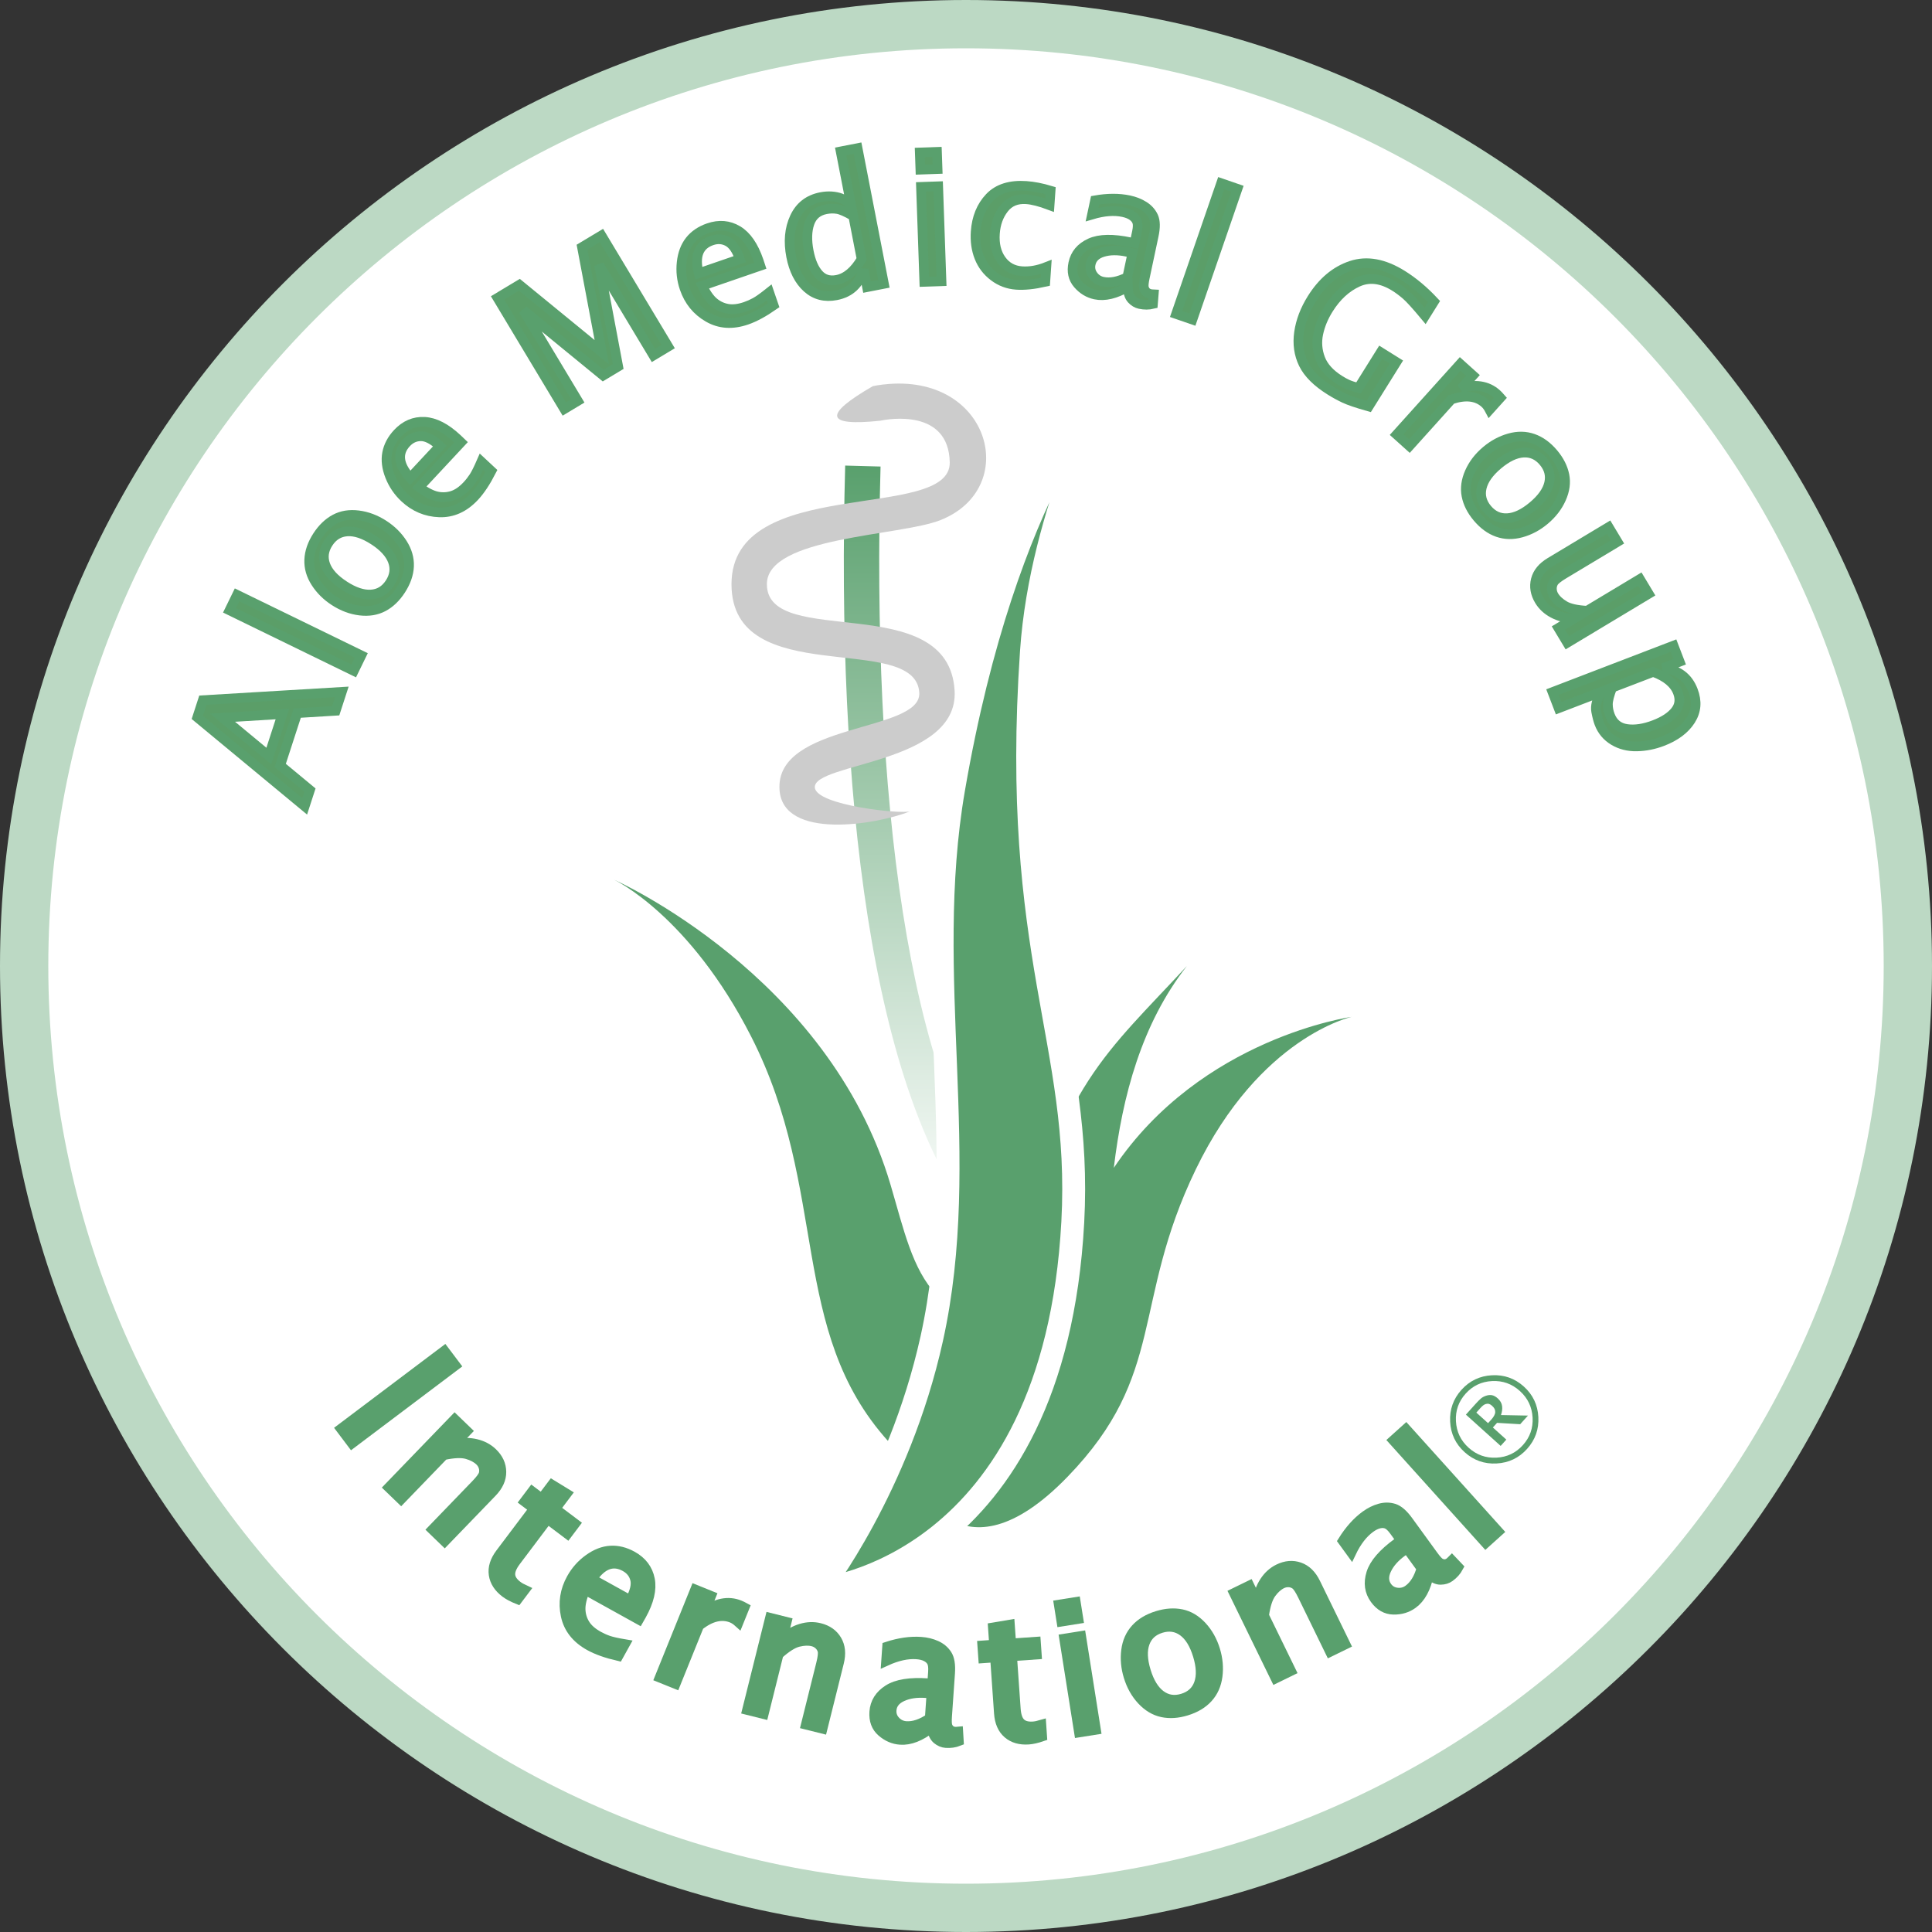 <?xml version="1.0" encoding="utf-8"?>
<!-- Generator: Adobe Illustrator 19.0.1, SVG Export Plug-In . SVG Version: 6.00 Build 0)  -->
<svg version="1.1" id="XMLID_2_" xmlns="http://www.w3.org/2000/svg" xmlns:xlink="http://www.w3.org/1999/xlink" x="0px" y="0px"
	 viewBox="0 0 200 200" enable-background="new 0 0 200 200" xml:space="preserve">
<rect x="0" y="0" width="200" height="200" fill="#333333" stroke="none"/>
<g id="logo">
	<g>
		<path fill="#FFFFFF" d="M100,197.5c-53.762,0-97.5-43.738-97.5-97.5C2.5,46.238,46.238,2.5,100,2.5
			s97.5,43.738,97.5,97.5C197.5,153.762,153.762,197.5,100,197.5z"/>
		<g>
			<path fill="#BCD9C4" d="M100,5c52.467,0,95,42.533,95,95c0,52.467-42.533,95-95,95S5,152.467,5,100
				C5,47.533,47.533,5,100,5 M100,0C44.86,0,0,44.86,0,100s44.86,100,100,100s100-44.86,100-100S155.14,0,100,0L100,0z"
				/>
		</g>
	</g>
	<path fill="#59A06D" d="M63.58,91.072c0,0,22.204,9.844,28.614,31.591c1.359,4.612,2.246,8.736,4.747,11.37
		c-0.111,2.445-2.777,11.877-4.976,15.184c-10.385-11.5-6.103-26.001-14.193-41.892
		C71.363,94.735,63.58,91.072,63.58,91.072z M122.868,100c-4.693,5.979-6.682,13.485-7.567,20.895
		c9.063-13.486,24.621-15.63,24.621-15.63s-9.5,2.061-16.138,15.795c-6.697,13.858-2.984,21.189-13.267,31.811
		c-11.26,11.631-15.749,0.22-15.749,0.22s7.404,0.848,12.255-9.599c-1.202-3.258-2.355-8.037-1.322-12.817
		C109.633,112.482,114.628,108.928,122.868,100z"/>
	
		<rect x="34.549" y="143.72" transform="matrix(-0.799 0.602 -0.602 -0.799 161.281 235.386)" fill-rule="evenodd" clip-rule="evenodd" fill="#59A06D" stroke="#59A06D" width="13.421" height="1.912"/>
	<path fill-rule="evenodd" clip-rule="evenodd" fill="#59A06D" stroke="#59A06D" d="M40.234,153.982l6.834-7.077l1.282,1.238
		l-1.281,1.326c0.784-0.158,1.517-0.158,2.201,0.002c0.683,0.16,1.257,0.465,1.723,0.914
		c0.601,0.58,0.905,1.241,0.912,1.984c0.007,0.742-0.315,1.45-0.965,2.124l-4.911,5.086l-1.282-1.238l4.508-4.668
		c0.474-0.491,0.743-0.857,0.807-1.098c0.063-0.241,0.058-0.479-0.017-0.716
		c-0.075-0.236-0.202-0.441-0.381-0.614c-0.319-0.307-0.756-0.541-1.313-0.701
		c-0.557-0.16-1.361-0.129-2.409,0.093l-4.426,4.583L40.234,153.982z"/>
	<path fill-rule="evenodd" clip-rule="evenodd" fill="#59A06D" stroke="#59A06D" d="M53.591,165.566
		c-0.528-0.212-0.952-0.439-1.276-0.682c-0.703-0.53-1.108-1.155-1.215-1.875
		c-0.107-0.72,0.123-1.456,0.69-2.209l3.479-4.616l-0.979-0.738l0.804-1.067l0.978,0.738l1.073-1.423
		l1.527,0.935l-1.176,1.561l2.046,1.542l-0.804,1.067l-2.045-1.542l-3.284,4.358
		c-0.415,0.55-0.606,1.024-0.574,1.423c0.032,0.399,0.279,0.772,0.742,1.121c0.187,0.141,0.439,0.284,0.753,0.428
		L53.591,165.566z"/>
	<path fill-rule="evenodd" clip-rule="evenodd" fill="#59A06D" stroke="#59A06D" d="M64.016,171.44
		c-1.235-0.288-2.232-0.643-2.992-1.064c-1.363-0.756-2.185-1.8-2.468-3.133c-0.282-1.333-0.084-2.612,0.595-3.836
		c0.448-0.808,1.046-1.48,1.794-2.018c0.749-0.537,1.499-0.829,2.252-0.874c0.753-0.045,1.506,0.142,2.26,0.559
		c1.011,0.561,1.621,1.366,1.827,2.414c0.206,1.049-0.085,2.285-0.875,3.709l-0.27,0.473l-5.562-3.084
		c-0.335,0.81-0.492,1.49-0.471,2.04c0.02,0.551,0.174,1.056,0.462,1.516c0.287,0.46,0.751,0.867,1.391,1.221
		c0.325,0.18,0.664,0.332,1.017,0.455c0.353,0.124,0.928,0.252,1.726,0.386L64.016,171.44z M61.289,163.455
		l3.945,2.187c0.481-0.868,0.65-1.584,0.508-2.15c-0.142-0.566-0.485-0.999-1.029-1.301
		c-0.62-0.344-1.217-0.412-1.788-0.203C62.355,162.197,61.809,162.686,61.289,163.455z"/>
	<path fill-rule="evenodd" clip-rule="evenodd" fill="#59A06D" stroke="#59A06D" d="M68.281,173.662l3.685-9.122l1.653,0.668
		l-0.684,1.694c0.559-0.479,1.156-0.782,1.792-0.91c0.635-0.128,1.248-0.072,1.837,0.166
		c0.168,0.068,0.34,0.151,0.516,0.248l-0.626,1.549c-0.239-0.216-0.47-0.37-0.695-0.461
		c-0.521-0.211-1.065-0.249-1.631-0.116c-0.566,0.134-1.152,0.441-1.757,0.921l-2.436,6.03L68.281,173.662z"/>
	<path fill-rule="evenodd" clip-rule="evenodd" fill="#59A06D" stroke="#59A06D" d="M77.332,177.015l2.38-9.546l1.729,0.431
		l-0.446,1.789c0.6-0.529,1.236-0.895,1.907-1.098c0.671-0.203,1.321-0.227,1.95-0.07
		c0.81,0.202,1.404,0.622,1.781,1.261c0.378,0.639,0.453,1.413,0.227,2.322l-1.711,6.859l-1.729-0.431l1.57-6.297
		c0.165-0.662,0.215-1.114,0.15-1.354c-0.065-0.241-0.19-0.444-0.372-0.612
		c-0.183-0.167-0.396-0.281-0.637-0.341c-0.43-0.107-0.926-0.091-1.489,0.05
		c-0.563,0.14-1.243,0.568-2.04,1.285l-1.541,6.183L77.332,177.015z"/>
	<path fill-rule="evenodd" clip-rule="evenodd" fill="#59A06D" stroke="#59A06D" d="M96.439,178.849
		c-0.575,0.453-1.133,0.785-1.675,0.997c-0.542,0.212-1.065,0.3-1.568,0.265c-0.706-0.049-1.347-0.325-1.922-0.826
		c-0.576-0.501-0.832-1.192-0.771-2.073c0.068-0.965,0.548-1.734,1.44-2.304c0.891-0.571,2.268-0.792,4.129-0.662
		l0.424,0.029l0.083-1.182c0.033-0.469-0.008-0.816-0.122-1.038c-0.115-0.223-0.305-0.404-0.57-0.543
		c-0.266-0.139-0.602-0.224-1.009-0.252c-0.943-0.066-1.993,0.165-3.15,0.692l0.105-1.5
		c1.252-0.409,2.418-0.575,3.495-0.5c0.588,0.041,1.122,0.171,1.601,0.389c0.48,0.218,0.854,0.535,1.119,0.95
		c0.267,0.415,0.369,1.059,0.308,1.933l-0.311,4.446c-0.035,0.494-0.02,0.829,0.045,1.006s0.164,0.316,0.296,0.416
		c0.133,0.1,0.291,0.156,0.474,0.169c0.077,0.006,0.19,0.001,0.34-0.013l0.06,0.996
		c-0.414,0.166-0.863,0.231-1.347,0.197c-0.323-0.023-0.626-0.15-0.91-0.383
		C96.72,179.824,96.532,179.421,96.439,178.849z M96.245,177.867l0.177-2.538l-0.585-0.059
		c-0.961-0.067-1.78,0.057-2.456,0.372c-0.676,0.315-1.036,0.783-1.079,1.402
		c-0.03,0.427,0.104,0.799,0.403,1.116c0.298,0.317,0.662,0.49,1.09,0.52c0.385,0.027,0.781-0.028,1.189-0.166
		C95.392,178.379,95.813,178.163,96.245,177.867z"/>
	<path fill-rule="evenodd" clip-rule="evenodd" fill="#59A06D" stroke="#59A06D" d="M107.887,179.764
		c-0.538,0.186-1.008,0.294-1.411,0.322c-0.878,0.061-1.595-0.144-2.147-0.618
		c-0.553-0.473-0.862-1.179-0.927-2.119l-0.403-5.766l-1.222,0.085l-0.094-1.333l1.222-0.085l-0.124-1.778
		l1.765-0.296l0.137,1.95l2.555-0.178l0.093,1.333l-2.555,0.179l0.381,5.444c0.048,0.687,0.215,1.171,0.501,1.45
		c0.286,0.28,0.718,0.4,1.295,0.359c0.235-0.016,0.518-0.073,0.851-0.171L107.887,179.764z"/>
	<path fill-rule="evenodd" clip-rule="evenodd" fill="#59A06D" stroke="#59A06D" d="M111.697,179.347l-1.539-9.717l1.76-0.279
		l1.539,9.717L111.697,179.347z M109.879,167.87l-0.279-1.76l1.761-0.279l0.279,1.76L109.879,167.87z"/>
	<path fill-rule="evenodd" clip-rule="evenodd" fill="#59A06D" stroke="#59A06D" d="M122.815,177.098
		c-0.896,0.274-1.73,0.329-2.505,0.164c-0.774-0.164-1.475-0.582-2.104-1.252c-0.628-0.67-1.091-1.49-1.387-2.461
		c-0.279-0.912-0.362-1.814-0.248-2.704c0.113-0.891,0.446-1.638,0.997-2.243c0.551-0.605,1.298-1.051,2.24-1.339
		c0.896-0.274,1.732-0.33,2.509-0.17c0.776,0.161,1.477,0.578,2.104,1.252c0.626,0.674,1.086,1.493,1.381,2.457
		c0.282,0.924,0.364,1.833,0.245,2.725c-0.119,0.892-0.452,1.638-0.999,2.238
		C124.502,176.367,123.757,176.811,122.815,177.098z M122.42,175.822c0.851-0.261,1.415-0.779,1.69-1.556
		c0.276-0.777,0.236-1.746-0.119-2.909c-0.357-1.168-0.868-1.994-1.532-2.477
		c-0.664-0.483-1.418-0.595-2.264-0.337c-0.846,0.259-1.407,0.773-1.684,1.544
		c-0.278,0.771-0.238,1.741,0.119,2.908c0.356,1.163,0.865,1.989,1.527,2.479
		C120.821,175.965,121.574,176.08,122.42,175.822z"/>
	<path fill-rule="evenodd" clip-rule="evenodd" fill="#59A06D" stroke="#59A06D" d="M132.049,173.755l-4.313-8.843l1.602-0.781
		l0.808,1.657c0.119-0.791,0.371-1.48,0.755-2.067c0.384-0.587,0.866-1.023,1.449-1.307
		c0.751-0.366,1.476-0.426,2.175-0.179c0.7,0.247,1.255,0.791,1.665,1.633l3.1,6.354l-1.602,0.781
		l-2.845-5.833c-0.299-0.614-0.551-0.992-0.755-1.134c-0.204-0.142-0.43-0.219-0.678-0.229
		s-0.483,0.039-0.707,0.148c-0.397,0.194-0.767,0.525-1.108,0.994c-0.341,0.469-0.587,1.234-0.737,2.296l2.794,5.727
		L132.049,173.755z"/>
	<path fill-rule="evenodd" clip-rule="evenodd" fill="#59A06D" stroke="#59A06D" d="M147.926,162.986
		c-0.149,0.716-0.362,1.33-0.642,1.84c-0.279,0.511-0.622,0.914-1.031,1.21
		c-0.572,0.416-1.24,0.617-2.003,0.603c-0.763-0.014-1.404-0.378-1.923-1.093
		c-0.569-0.782-0.695-1.68-0.379-2.691c0.317-1.011,1.229-2.065,2.738-3.161l0.344-0.25l-0.697-0.959
		c-0.276-0.381-0.53-0.619-0.761-0.716c-0.23-0.097-0.492-0.114-0.785-0.05
		c-0.294,0.064-0.605,0.216-0.935,0.456c-0.764,0.555-1.421,1.407-1.968,2.554l-0.884-1.216
		c0.697-1.118,1.483-1.995,2.356-2.63c0.477-0.346,0.969-0.59,1.477-0.732c0.507-0.141,0.997-0.138,1.468,0.008
		c0.471,0.147,0.964,0.575,1.478,1.283l2.619,3.605c0.292,0.401,0.519,0.648,0.682,0.742
		c0.164,0.094,0.329,0.137,0.494,0.128c0.166-0.009,0.323-0.067,0.472-0.175c0.062-0.045,0.146-0.121,0.252-0.228
		l0.687,0.724c-0.211,0.393-0.513,0.732-0.906,1.017c-0.262,0.19-0.576,0.287-0.943,0.291
		C148.768,163.553,148.365,163.365,147.926,162.986z M147.147,162.359l-1.496-2.058l-0.485,0.331
		c-0.78,0.567-1.328,1.188-1.643,1.864c-0.316,0.676-0.291,1.266,0.074,1.768c0.252,0.346,0.595,0.545,1.026,0.596
		c0.433,0.051,0.823-0.049,1.17-0.302c0.312-0.227,0.58-0.524,0.804-0.891
		C146.823,163.299,147.006,162.863,147.147,162.359z"/>
	
		<rect x="142.515" y="152.979" transform="matrix(0.669 0.743 -0.743 0.669 163.866 -60.317)" fill-rule="evenodd" clip-rule="evenodd" fill="#59A06D" stroke="#59A06D" width="14.312" height="1.782"/>
	<path fill-rule="evenodd" clip-rule="evenodd" fill="#59A06D" d="M157.745,143.532c0.937,0.845,1.439,1.897,1.505,3.16
		c0.066,1.262-0.323,2.362-1.169,3.3c-0.845,0.938-1.898,1.44-3.16,1.507c-1.262,0.067-2.362-0.323-3.299-1.167
		c-0.938-0.844-1.439-1.897-1.503-3.158c-0.064-1.261,0.326-2.36,1.17-3.298c0.845-0.938,1.897-1.441,3.158-1.509
		C155.708,142.3,156.807,142.688,157.745,143.532z M157.332,143.991c-0.82-0.738-1.776-1.079-2.87-1.024
		c-1.094,0.055-2.007,0.488-2.737,1.3c-0.731,0.812-1.067,1.764-1.007,2.858
		c0.06,1.094,0.498,2.01,1.317,2.747c0.82,0.738,1.777,1.079,2.873,1.025c1.096-0.054,2.008-0.487,2.74-1.298
		c0.731-0.812,1.066-1.765,1.005-2.86C158.591,145.645,158.151,144.729,157.332,143.991z M158.173,146.541
		l-0.805,0.894l-2.393-0.142l-0.433,0.481l1.392,1.254l-0.587,0.652l-3.597-3.239l0.989-1.098
		c0.222-0.247,0.407-0.434,0.554-0.56c0.146-0.127,0.329-0.226,0.545-0.297c0.231-0.077,0.442-0.094,0.631-0.052
		c0.19,0.042,0.383,0.152,0.579,0.329c0.263,0.236,0.412,0.503,0.449,0.8c0.037,0.297-0.003,0.605-0.119,0.923
		L158.173,146.541z M154.446,145.516c-0.097-0.087-0.195-0.147-0.294-0.179c-0.099-0.032-0.209-0.032-0.33,0.002
		c-0.101,0.028-0.195,0.075-0.282,0.144c-0.088,0.068-0.189,0.167-0.305,0.295l-0.406,0.453l1.215,1.094
		l0.347-0.385c0.113-0.126,0.207-0.255,0.281-0.388c0.074-0.132,0.112-0.26,0.113-0.382
		c0.002-0.122-0.024-0.234-0.075-0.335C154.657,145.733,154.569,145.627,154.446,145.516z"/>
	<g>
		<path fill-rule="evenodd" clip-rule="evenodd" fill="#5B9E68" stroke="#59A06D" d="M31.54,83.469l-11.12-9.208
			l0.578-1.78l14.391-0.859l-0.636,1.958l-3.983,0.243l-1.76,5.417l3.076,2.548L31.54,83.469z M27.826,78.26
			l1.411-4.343l-6.199,0.378L27.826,78.26z"/>
		
			<rect x="23.396" y="64.622" transform="matrix(0.899 0.438 -0.438 0.899 31.81 -6.763)" fill-rule="evenodd" clip-rule="evenodd" fill="#5B9E68" stroke="#59A06D" width="14.312" height="1.782"/>
		<path fill-rule="evenodd" clip-rule="evenodd" fill="#5B9E68" stroke="#59A06D" d="M41.488,61.079
			c-0.51,0.785-1.114,1.364-1.813,1.736c-0.699,0.372-1.504,0.502-2.416,0.393
			c-0.912-0.11-1.794-0.441-2.644-0.993c-0.801-0.52-1.443-1.157-1.929-1.912
			c-0.486-0.755-0.712-1.541-0.677-2.359c0.034-0.817,0.319-1.639,0.856-2.465c0.51-0.785,1.114-1.366,1.812-1.742
			c0.697-0.376,1.503-0.507,2.416-0.393c0.913,0.114,1.792,0.445,2.638,0.994c0.81,0.526,1.457,1.17,1.94,1.929
			c0.482,0.76,0.707,1.545,0.674,2.357C42.31,59.434,42.025,60.253,41.488,61.079z M40.365,60.355
			c0.485-0.746,0.583-1.506,0.295-2.278c-0.289-0.772-0.942-1.49-1.962-2.151
			c-1.024-0.665-1.946-0.97-2.765-0.913c-0.82,0.057-1.47,0.456-1.952,1.198
			c-0.481,0.741-0.581,1.497-0.298,2.265c0.283,0.769,0.937,1.486,1.962,2.151c1.02,0.662,1.94,0.968,2.763,0.917
			C39.231,61.493,39.883,61.097,40.365,60.355z"/>
		<path fill-rule="evenodd" clip-rule="evenodd" fill="#5B9E68" stroke="#59A06D" d="M50.87,48.76
			c-0.579,1.128-1.163,2.01-1.756,2.645c-1.063,1.139-2.274,1.685-3.636,1.637
			c-1.362-0.049-2.555-0.55-3.579-1.505c-0.675-0.63-1.183-1.373-1.524-2.229
			c-0.341-0.856-0.442-1.655-0.304-2.396c0.139-0.742,0.502-1.428,1.089-2.057
			c0.789-0.846,1.718-1.242,2.785-1.189c1.067,0.054,2.197,0.635,3.388,1.746l0.394,0.377l-4.337,4.651
			c0.704,0.521,1.325,0.838,1.865,0.951c0.539,0.113,1.067,0.086,1.582-0.082c0.515-0.167,1.022-0.519,1.521-1.053
			c0.254-0.272,0.483-0.564,0.688-0.877c0.205-0.313,0.469-0.84,0.792-1.581L50.87,48.76z M42.463,49.474
			l3.076-3.299c-0.726-0.676-1.38-1.014-1.964-1.013c-0.583,0.001-1.087,0.229-1.511,0.683
			c-0.484,0.519-0.693,1.081-0.629,1.685C41.499,48.136,41.842,48.784,42.463,49.474z"/>
		<polygon fill-rule="evenodd" clip-rule="evenodd" fill="#5B9E68" stroke="#59A06D" points="58.416,42.342 51.504,30.838 
			53.767,29.478 62.298,36.458 60.248,25.584 62.26,24.375 69.172,35.879 67.645,36.796 62.014,27.425 63.996,37.94 
			62.44,38.875 54.176,32.112 59.817,41.501 		"/>
		<path fill-rule="evenodd" clip-rule="evenodd" fill="#5B9E68" stroke="#59A06D" d="M80.087,31.607
			c-1.04,0.725-1.971,1.228-2.792,1.511c-1.474,0.507-2.8,0.42-3.979-0.262c-1.18-0.682-1.997-1.685-2.453-3.009
			c-0.301-0.873-0.4-1.767-0.299-2.683c0.101-0.916,0.387-1.669,0.857-2.258
			c0.471-0.59,1.113-1.025,1.928-1.305c1.094-0.377,2.099-0.291,3.017,0.258c0.918,0.548,1.642,1.592,2.172,3.132
			l0.17,0.517l-6.013,2.07c0.377,0.791,0.777,1.363,1.2,1.715c0.423,0.353,0.901,0.577,1.435,0.671
			c0.534,0.094,1.147,0.023,1.838-0.216c0.352-0.121,0.692-0.272,1.02-0.451c0.328-0.18,0.808-0.521,1.441-1.025
			L80.087,31.607z M72.329,28.29l4.265-1.468c-0.323-0.938-0.742-1.544-1.258-1.817
			c-0.515-0.273-1.067-0.308-1.655-0.106c-0.671,0.231-1.12,0.628-1.347,1.193
			C72.106,26.656,72.105,27.389,72.329,28.29z"/>
		<path fill-rule="evenodd" clip-rule="evenodd" fill="#5B9E68" stroke="#59A06D" d="M89.757,29.724l-0.352-1.811
			c-0.225,0.743-0.574,1.336-1.045,1.78c-0.472,0.445-1.067,0.737-1.786,0.876
			c-1.189,0.231-2.196-0.027-3.023-0.774c-0.826-0.747-1.378-1.829-1.653-3.246c-0.297-1.53-0.176-2.874,0.363-4.035
			c0.539-1.16,1.447-1.865,2.724-2.113c0.375-0.073,0.74-0.098,1.096-0.075c0.356,0.023,0.681,0.09,0.977,0.201
			c0.296,0.111,0.641,0.321,1.034,0.632l-1.067-5.485l1.749-0.34l2.731,14.049L89.757,29.724z M88.326,22.362
			c-0.712-0.416-1.258-0.657-1.638-0.722c-0.38-0.065-0.776-0.057-1.187,0.023
			c-0.857,0.167-1.424,0.65-1.698,1.449c-0.274,0.799-0.301,1.766-0.081,2.901c0.205,1.051,0.548,1.844,1.032,2.378
			c0.484,0.535,1.11,0.727,1.879,0.578c0.489-0.095,0.946-0.323,1.374-0.683c0.427-0.36,0.823-0.85,1.184-1.469
			L88.326,22.362z"/>
		<path fill-rule="evenodd" clip-rule="evenodd" fill="#5B9E68" stroke="#59A06D" d="M95.683,29.177l-0.343-9.832l1.781-0.062
			l0.343,9.832L95.683,29.177z M95.278,17.563l-0.063-1.781l1.781-0.063l0.062,1.781L95.278,17.563z"/>
		<path fill-rule="evenodd" clip-rule="evenodd" fill="#5B9E68" stroke="#59A06D" d="M108.21,29.175
			c-1.167,0.266-2.166,0.37-2.997,0.311c-0.868-0.061-1.647-0.353-2.337-0.877
			c-0.691-0.524-1.193-1.184-1.507-1.981c-0.314-0.797-0.437-1.681-0.369-2.651
			c0.101-1.446,0.583-2.625,1.446-3.537c0.863-0.911,2.126-1.309,3.787-1.193c0.766,0.054,1.607,0.217,2.525,0.493
			l-0.105,1.5c-0.976-0.366-1.777-0.571-2.404-0.615c-0.99-0.069-1.762,0.25-2.316,0.958
			c-0.554,0.708-0.866,1.57-0.937,2.587c-0.077,1.101,0.143,2.011,0.659,2.73c0.517,0.72,1.227,1.11,2.128,1.173
			c0.806,0.057,1.65-0.089,2.533-0.437L108.21,29.175z"/>
		<path fill-rule="evenodd" clip-rule="evenodd" fill="#5B9E68" stroke="#59A06D" d="M116.755,29.693
			c-0.632,0.369-1.231,0.62-1.797,0.755c-0.567,0.134-1.097,0.149-1.59,0.044
			c-0.692-0.147-1.288-0.509-1.788-1.085c-0.501-0.576-0.659-1.296-0.475-2.16
			c0.201-0.946,0.783-1.641,1.746-2.082c0.963-0.442,2.357-0.468,4.181-0.081l0.415,0.088l0.247-1.159
			c0.098-0.46,0.106-0.809,0.023-1.045c-0.082-0.236-0.245-0.442-0.489-0.617c-0.244-0.175-0.565-0.305-0.964-0.39
			c-0.924-0.196-1.996-0.115-3.215,0.246l0.313-1.471c1.297-0.23,2.474-0.233,3.53-0.009
			c0.576,0.123,1.087,0.325,1.532,0.608c0.445,0.283,0.77,0.648,0.977,1.096
			c0.205,0.448,0.217,1.101,0.035,1.957l-0.927,4.359c-0.103,0.485-0.134,0.819-0.095,1.003
			c0.04,0.184,0.119,0.335,0.236,0.453c0.117,0.118,0.266,0.196,0.446,0.233c0.076,0.016,0.188,0.028,0.338,0.035
			l-0.079,0.995c-0.433,0.106-0.887,0.108-1.361,0.007c-0.316-0.067-0.6-0.236-0.848-0.506
			C116.897,30.698,116.766,30.273,116.755,29.693z M116.699,28.695l0.529-2.488l-0.57-0.14
			c-0.943-0.201-1.771-0.192-2.485,0.026c-0.713,0.218-1.135,0.631-1.264,1.239
			c-0.089,0.418-0.008,0.806,0.244,1.161c0.252,0.355,0.587,0.578,1.007,0.667
			c0.377,0.08,0.777,0.08,1.201,0.002C115.784,29.083,116.23,28.927,116.699,28.695z"/>
		
			<rect x="117.841" y="25.088" transform="matrix(-0.326 0.946 -0.946 -0.326 190.251 -83.753)" fill-rule="evenodd" clip-rule="evenodd" fill="#5B9E68" stroke="#59A06D" width="14.312" height="1.782"/>
		<path fill-rule="evenodd" clip-rule="evenodd" fill="#5B9E68" stroke="#59A06D" d="M141.686,42.078
			c-1.178-0.333-2.014-0.616-2.508-0.849c-0.494-0.233-0.988-0.503-1.481-0.812c-1.366-0.854-2.288-1.772-2.764-2.754
			s-0.628-2.064-0.458-3.247c0.172-1.183,0.614-2.346,1.329-3.49c1.092-1.748,2.451-2.891,4.077-3.428
			c1.625-0.538,3.387-0.214,5.283,0.97c1.145,0.716,2.24,1.634,3.284,2.753l-0.925,1.48
			c-0.918-1.104-1.574-1.824-1.967-2.163c-0.393-0.338-0.782-0.628-1.167-0.869
			c-1.372-0.857-2.655-1.012-3.847-0.465c-1.193,0.547-2.202,1.481-3.027,2.802
			c-0.511,0.82-0.86,1.664-1.044,2.536c-0.183,0.871-0.116,1.73,0.203,2.578
			c0.32,0.848,0.995,1.594,2.026,2.238c0.261,0.164,0.517,0.304,0.765,0.42
			c0.248,0.116,0.635,0.246,1.159,0.389l2.311-3.699l1.621,1.013L141.686,42.078z"/>
		<path fill-rule="evenodd" clip-rule="evenodd" fill="#5B9E68" stroke="#59A06D" d="M144.575,44.986l6.583-7.311l1.325,1.192
			l-1.223,1.357c0.689-0.258,1.354-0.339,1.995-0.242c0.64,0.097,1.197,0.358,1.669,0.783
			c0.135,0.122,0.269,0.258,0.4,0.41l-1.118,1.242c-0.15-0.286-0.316-0.509-0.495-0.671
			c-0.418-0.377-0.915-0.599-1.493-0.667c-0.578-0.068-1.233,0.02-1.966,0.265l-4.352,4.833L144.575,44.986z"/>
		<path fill-rule="evenodd" clip-rule="evenodd" fill="#5B9E68" stroke="#59A06D" d="M152.937,53.555
			c-0.602-0.718-0.979-1.465-1.13-2.241c-0.151-0.776-0.041-1.585,0.331-2.425c0.372-0.841,0.946-1.587,1.723-2.239
			c0.731-0.614,1.528-1.042,2.392-1.286c0.864-0.244,1.682-0.23,2.454,0.042c0.772,0.272,1.474,0.785,2.108,1.539
			c0.602,0.718,0.98,1.465,1.136,2.242c0.156,0.777,0.045,1.585-0.331,2.425c-0.375,0.84-0.949,1.584-1.722,2.232
			c-0.74,0.621-1.544,1.051-2.413,1.29c-0.867,0.239-1.684,0.224-2.45-0.045
			C154.27,54.822,153.571,54.31,152.937,53.555z M153.958,52.693c0.573,0.682,1.27,0.998,2.092,0.948
			c0.823-0.05,1.7-0.465,2.631-1.247c0.936-0.785,1.496-1.577,1.681-2.377c0.186-0.8-0.006-1.539-0.575-2.216
			c-0.568-0.677-1.261-0.993-2.079-0.947c-0.818,0.046-1.695,0.462-2.631,1.247
			c-0.93,0.781-1.492,1.573-1.684,2.374C153.202,51.276,153.39,52.015,153.958,52.693z"/>
		<path fill-rule="evenodd" clip-rule="evenodd" fill="#5B9E68" stroke="#59A06D" d="M161.324,65.01l1.591-0.956
			c-0.807-0.051-1.52-0.242-2.138-0.57c-0.617-0.329-1.093-0.77-1.426-1.325
			c-0.427-0.711-0.549-1.427-0.366-2.148c0.183-0.721,0.678-1.324,1.486-1.809l6.055-3.638l0.918,1.528
			l-5.557,3.339c-0.585,0.351-0.939,0.634-1.063,0.851c-0.124,0.216-0.181,0.448-0.172,0.698
			c0.009,0.249,0.079,0.483,0.21,0.701c0.225,0.374,0.586,0.711,1.083,1.01c0.498,0.299,1.282,0.476,2.355,0.532
			l5.457-3.279l0.918,1.527l-8.432,5.067L161.324,65.01z"/>
		<path fill-rule="evenodd" clip-rule="evenodd" fill="#5B9E68" stroke="#59A06D" d="M160.713,71.645l12.529-4.81
			l0.638,1.664l-1.706,0.655c0.769,0.096,1.411,0.337,1.924,0.722c0.514,0.384,0.9,0.915,1.16,1.593
			c0.433,1.126,0.35,2.157-0.248,3.093c-0.598,0.936-1.569,1.662-2.911,2.177
			c-0.874,0.336-1.761,0.512-2.659,0.529c-0.899,0.017-1.698-0.185-2.397-0.607
			c-0.699-0.422-1.195-1.014-1.487-1.776c-0.116-0.302-0.224-0.718-0.325-1.248
			c-0.1-0.53,0.068-1.2,0.505-2.011l-4.385,1.683L160.713,71.645z M166.89,71.183
			c-0.292,0.761-0.439,1.334-0.44,1.72c-0.002,0.386,0.072,0.771,0.221,1.158
			c0.311,0.811,0.887,1.279,1.727,1.403c0.838,0.124,1.793-0.019,2.862-0.429c0.996-0.382,1.718-0.857,2.169-1.425
			c0.45-0.568,0.537-1.213,0.26-1.934c-0.176-0.459-0.477-0.865-0.901-1.219c-0.424-0.354-0.976-0.654-1.655-0.9
			L166.89,71.183z"/>
	</g>
	<linearGradient id="SVGID_1_" gradientUnits="userSpaceOnUse" x1="95.857" y1="48.196" x2="95.857" y2="127.267">
		<stop  offset="0" style="stop-color:#59A06D"/>
		<stop  offset="1" style="stop-color:#FFFFFF"/>
	</linearGradient>
	<path fill="url(#SVGID_1_)" d="M91.154,48.296c-0.919,33.545,2.668,63.934,13.208,76.631l-2.818,2.34
		c-11.557-13.921-14.964-45.771-14.051-79.071L91.154,48.296z"/>
	
		<path fill-rule="evenodd" clip-rule="evenodd" fill="#59A06D" stroke="#FFFFFF" stroke-width="2.368" stroke-miterlimit="3.864" d="
		M115.133,39.155c0,0-7.36,13.603-8.359,28.303c-2.141,31.476,5.287,40.416,4.28,59.05
		c-1.936,35.809-26.187,38.023-26.187,38.023s8.167-10.516,11.582-25.937c4.155-18.76-1.074-37.486,2.267-56.909
		C104.129,50.209,115.133,39.155,115.133,39.155z"/>
	<path fill="#CCCCCC" d="M94.229,83.984c-3.498,1.399-13.166,2.998-13.532-2.205
		c-0.494-7.008,14.707-5.944,14.467-10.067c-0.372-6.418-19.44-0.159-19.44-11.239
		c0-11.426,22.722-6.379,22.593-12.618c-0.115-5.561-6.337-4.488-7.169-4.305
		c-5.71,0.607-5.972-0.586-0.785-3.578c0,0,0.68-0.153,1.703-0.228c10.535-0.773,13.511,10.82,5.307,14.092
		c-4.211,1.679-17.986,1.709-17.986,6.637c0,6.811,18.818,0.44,19.434,11.027
		c0.443,7.613-14.651,7.45-14.47,10.023c0.131,1.859,9.045,2.798,9.904,2.454L94.229,83.984z"/>
</g>
</svg>
